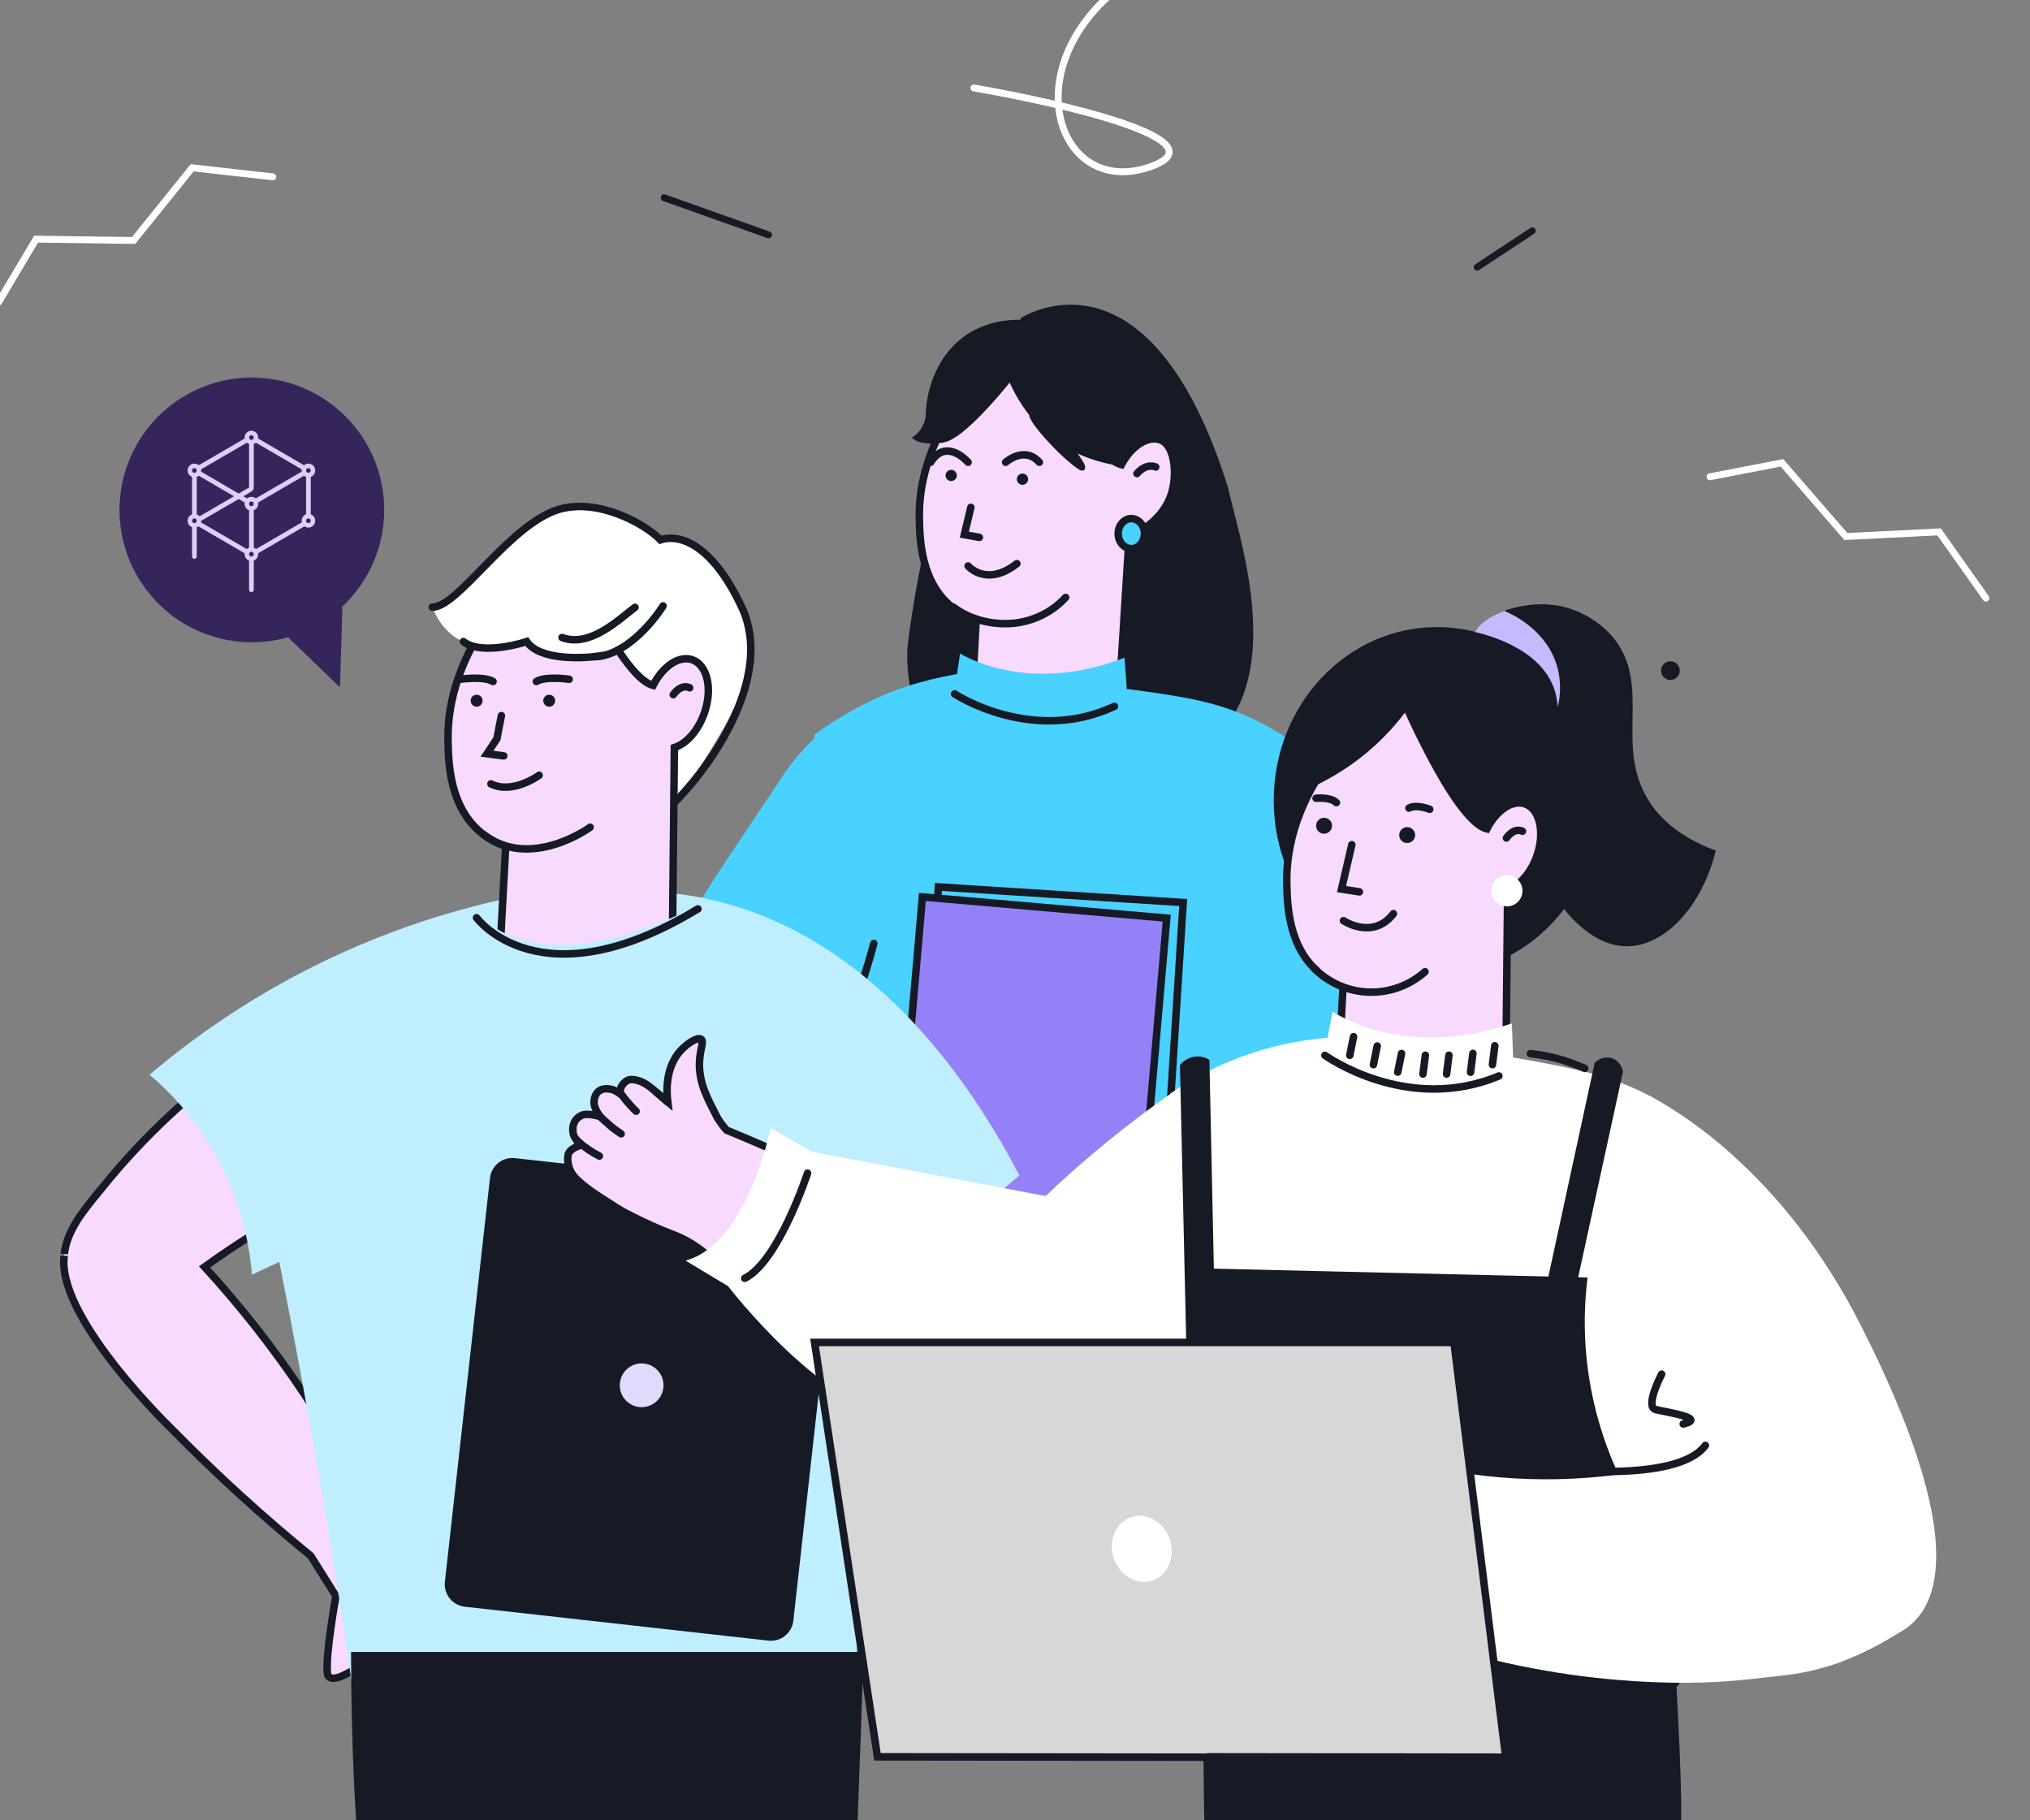 <?xml version="1.0" encoding="UTF-8"?> <svg xmlns="http://www.w3.org/2000/svg" width="541" height="485" viewBox="0 0 541 485" fill="none"><rect x="0" y="0" width="541" height="485" fill="#808080" stroke="none"/><g clip-path="url(#clip0_2361_29849)"><path d="M272 84.78C272 84.78 305.982 62.295 327.226 129.766C330.596 145.221 348.264 194.268 308.16 205.184L274.808 187.227L272 84.78Z" fill="#161A25"></path><path d="M241.936 171.613C242.696 164.788 246.768 137.631 251.94 129.332C261.726 127.992 281.527 125.47 282.445 126.105C283.593 126.899 285.2 199.827 284.201 201.681C283.202 203.535 256.965 201.453 250.597 198.13C243.032 194.183 241.176 178.439 241.936 171.613Z" fill="#161A25"></path><path d="M272 178.19L271.822 179.805L261.815 270.184C232.922 267.32 205.199 266.602 182 249.242C184.366 247.597 187.154 240.866 190.248 235.784C191.982 234.188 192.921 233.134 194.478 231.368C198.653 226.61 201.679 218.872 204.771 213.357C205.202 212.608 205.617 211.843 206.057 211.052C206.158 210.867 206.167 210.851 206.226 210.724C206.801 209.639 207.41 208.596 208.053 207.579C220.261 188.073 242.34 181.504 257.119 179.275C262.04 178.495 267.018 178.132 272 178.19Z" fill="#49D1FF"></path><path d="M245.011 138.261C245.123 143.749 245.373 155.503 254.226 162.158C256.02 163.498 258.023 164.543 260.158 165.254L258.347 198.623C258.882 199.299 267.098 209.32 280.15 208.077C290.668 207.079 296.53 199.502 297.461 198.259C298.611 179.835 299.76 161.411 300.91 142.988C302.272 142.421 310.16 138.979 312.35 131.013C313.704 126.066 313.074 118.557 309.212 117.221C305.764 116.02 301.453 118.912 298.867 123.817C289.918 121.584 275.228 87.184 275.228 87.184C269.874 91.141 244.407 110.693 245.011 138.261Z" fill="#F9DAFF" stroke="#161A25" stroke-width="2" stroke-miterlimit="10" stroke-linecap="round"></path><path d="M308 124.438C308 124.438 305.66 123.2 303 126.184Z" fill="#49D1FF"></path><path d="M308 124.438C308 124.438 305.66 123.2 303 126.184" stroke="#161A25" stroke-width="2" stroke-miterlimit="10" stroke-linecap="round"></path><path d="M284 159.184C280.347 163.165 275.259 165.641 269.779 166.103C264.3 166.565 258.309 165.032 254 161.723" stroke="#161A25" stroke-width="2" stroke-miterlimit="10" stroke-linecap="round"></path><path d="M272.5 129.184C273.328 129.184 274 128.512 274 127.684C274 126.855 273.328 126.184 272.5 126.184C271.672 126.184 271 126.855 271 127.684C271 128.512 271.672 129.184 272.5 129.184Z" fill="#161A25"></path><path d="M253.5 128.184C254.328 128.184 255 127.512 255 126.684C255 125.855 254.328 125.184 253.5 125.184C252.672 125.184 252 125.855 252 126.684C252 127.512 252.672 128.184 253.5 128.184Z" fill="#161A25"></path><path d="M268 123.184C268 123.184 272.948 118.684 277 123.184" stroke="#161A25" stroke-width="2" stroke-miterlimit="10" stroke-linecap="round"></path><path d="M258 123.184C258 123.184 252.265 116.434 248 123.183" stroke="#161A25" stroke-width="2" stroke-miterlimit="10" stroke-linecap="round"></path><path d="M258 150.803C258 150.803 262.865 156.551 271 150.184" stroke="#161A25" stroke-width="2" stroke-miterlimit="10" stroke-linecap="round"></path><path d="M258.739 135.184L257 142.464L261 143.184" stroke="#161A25" stroke-width="2" stroke-miterlimit="10" stroke-linecap="round"></path><path d="M266 92.191C266 92.191 269.987 120.313 298.886 124.184L313 106.644C313 106.644 284.024 65.494 266 92.191Z" fill="#161A25"></path><path d="M287.378 124.998C282.521 121.737 274.287 112.661 274.287 110.638C277.564 109.168 287.455 108.442 285.107 111.353C282.704 114.333 285.765 118.65 288.68 123.076C289.775 124.739 289.031 126.108 287.378 124.998Z" fill="#161A25"></path><path d="M273.199 96.707C273.199 96.707 258.235 116.875 251.388 117.92C244.542 118.964 243 116.573 243 116.573C243 116.573 245.831 115.24 246.691 111.185C246.691 100.411 253.538 84.034 274 85.247L273.199 96.707Z" fill="#161A25"></path><path d="M301.5 146.184C303.433 146.184 305 144.393 305 142.184C305 139.974 303.433 138.184 301.5 138.184C299.567 138.184 298 139.974 298 142.184C298 144.393 299.567 146.184 301.5 146.184Z" fill="#49D1FF" stroke="#161A25" stroke-width="2" stroke-miterlimit="10" stroke-linecap="round"></path><path d="M137.499 279.72C132.41 294.718 136.506 299.873 137.499 303.448C155.878 326.502 173.442 313.87 188.711 312.536C203.98 311.203 231.266 257.819 243 231.294L206.989 209.184C195.738 226.411 177.87 250.465 176.932 262.362L137.499 279.72Z" fill="#49D1FF"></path><path d="M334.295 329.938C336.231 340.725 337.974 351.957 339.453 363.621C342.4 386.727 344.147 409.97 344.687 433.256L269.057 435.965L257.063 436.449L213.832 438.194C216.211 427.828 218.446 416.975 220.335 405.674C224.043 384.23 226.611 362.604 228.03 340.887L334.295 329.938Z" fill="#161A25"></path><path d="M334.241 191.718C337.536 193.343 340.727 195.172 343.794 197.195C347.706 199.711 351.454 202.473 355.016 205.465L342.797 314.236C341.051 323.639 339.307 333.037 337.565 342.43C322.14 356.616 302.661 365.617 281.861 368.171C261.061 370.725 239.983 366.704 221.584 356.671L217.036 195.777C222.588 191.614 228.666 188.202 235.112 185.629C246.046 181.296 257.799 179.421 269.539 180.136C269.539 180.136 282.313 186.764 295.191 183.008C297.004 183.185 299.822 183.486 303.265 183.964C315.385 185.656 324.451 186.978 334.241 191.718Z" fill="#49D1FF"></path><path d="M334.253 191.716C341.68 195.491 348.65 200.103 355.029 205.462C365.664 214.295 377.389 227.094 387.648 245.392C408.181 294.151 404.572 311.766 383.512 325.726C362.622 339.573 346.606 332.435 336.807 329.016C334.047 328.041 319.045 322.405 319.045 322.405L322.892 188.134L334.253 191.716Z" fill="#49D1FF"></path><path d="M255.864 174.114C255.864 174.114 273.307 185.478 299.681 175.253L301.615 201.289C301.615 201.289 284.934 223.715 261.59 212.753L250.976 206.764L255.864 174.114Z" fill="#49D1FF"></path><path d="M254.404 184.896C254.404 184.896 274.955 198.495 297.004 188.21" stroke="#161A25" stroke-width="2" stroke-miterlimit="10" stroke-linecap="round"></path><rect x="250.091" y="236.33" width="65.359" height="84.089" transform="rotate(3.646 250.091 236.33)" fill="#49D1FF" stroke="#161A25" stroke-width="2"></rect><rect x="245.82" y="238.991" width="65.359" height="84.089" transform="rotate(4.959 245.82 238.991)" fill="#9581F7" stroke="#161A25" stroke-width="2"></rect><path d="M232.869 251.393C231.115 258.19 226.225 273.956 220.699 282.639" stroke="#161A25" stroke-width="2" stroke-linecap="round"></path><path d="M17.012 335.736C16.331 352.482 45.852 380.856 45.852 380.856C57.544 392.755 69.879 404.006 82.803 414.558L89.535 425.278C89.535 425.278 86.677 440.82 87.258 445.904C87.838 450.987 103.733 440.022 107.67 428.948C110.201 421.826 105.084 412.555 101.102 406.855C95.336 394.675 88.696 382.927 81.234 371.703C73.224 359.655 64.291 348.244 54.516 337.575C59.052 334.313 63.824 331.087 68.968 327.951C89.974 315.225 112.934 306.04 136.928 300.765L146 296.143L136.928 273.162L127.466 249.184C127.466 249.184 86.641 260.828 49.744 293.099C41.408 300.353 33.741 308.342 26.837 316.968C26.755 317.059 26.683 317.158 26.601 317.258C21.33 323.602 17.892 328.196 17.139 334.104C17.139 334.068 17.093 334.802 17.012 335.736Z" fill="#F9DAFF" stroke="#161A25" stroke-width="2" stroke-miterlimit="10" stroke-linecap="round"></path><path d="M233.051 285.868C232.181 307.558 231.318 329.244 230.461 350.927C229.868 365.621 229.649 370.355 229.412 377.269C228.837 393.896 228.244 418.03 228.39 448.074H93.679C85.95 393.538 75.962 342.728 65.746 293.068C70.373 290.028 73.977 292.28 78.634 289.033C94.979 277.741 110.448 266.349 125.041 254.857C125.041 254.857 141.906 260.074 156.654 252.732C158.068 252.622 160.02 252.476 162.346 252.34C163.65 252.267 165.082 252.194 166.614 252.13C170.737 251.957 174.577 251.811 178.244 251.756C194.953 254.273 220.409 262.062 233.051 285.868Z" fill="#BFEFFF"></path><path d="M271.664 313.208C265.984 317.99 260.247 322.937 254.453 328.048C249.381 332.529 244.45 336.982 239.66 341.407L172.462 307.411L169.025 266.866L177.71 237.85C181.612 238.216 185.486 238.834 189.309 239.698C234.66 249.926 260.838 292.392 271.664 313.208Z" fill="#BFEFFF"></path><path d="M39.859 286.374C45.876 291.459 51.082 297.433 55.297 304.088C62.045 314.824 66.113 327.024 67.158 339.661L144.358 303.17L151.761 267.951L144.186 237.64C105.672 244.245 69.641 261.076 39.859 286.374V286.374Z" fill="#BFEFFF"></path><path d="M230.129 440.17H93.555C93.555 458.833 94.469 498.398 98.129 507.357C102.703 518.554 215.753 591.34 220.654 591.34C224.574 591.34 228.604 490.56 230.129 440.17Z" fill="#161A25"></path><path d="M169.875 219.006C170.567 219.753 171.493 220.243 172.5 220.397C175.615 220.747 178.424 216.774 180.034 214.333C194.419 192.458 201.611 181.547 199.196 168.177C198.619 165.018 195.871 149.802 184.514 145.243C171.529 139.993 147.273 150.073 147.991 164.397C148.516 174.809 169.875 219.006 169.875 219.006Z" fill="white"></path><path d="M119.4 197.569C119.522 203.256 119.767 215.419 128.754 222.296C130.573 223.684 132.606 224.766 134.774 225.499L132.892 260.026C138.973 266.115 147.163 269.63 155.766 269.846C164.368 270.061 172.724 266.958 179.101 261.182L179.722 199.196C182.872 198.208 186.031 194.769 187.685 190.07C189.969 183.613 188.56 177.234 184.5 175.799C181 174.556 176.625 177.549 174.052 182.624C164.961 180.314 150.06 144.728 150.06 144.728C144.635 148.814 118.787 169.044 119.4 197.569Z" fill="#F9DAFF" stroke="#161A25" stroke-width="2" stroke-miterlimit="10" stroke-linecap="round"></path><path d="M183.793 183.27C183.793 183.27 181.745 181.975 179.418 185.108Z" fill="white"></path><path d="M183.793 183.27C183.793 183.27 181.745 181.975 179.418 185.108" stroke="#161A25" stroke-width="2" stroke-miterlimit="10" stroke-linecap="round"></path><path d="M146.368 188.303C145.489 188.303 144.776 187.59 144.776 186.711C144.776 185.831 145.489 185.118 146.368 185.118C147.248 185.118 147.961 185.831 147.961 186.711C147.961 187.59 147.248 188.303 146.368 188.303Z" fill="#161A25"></path><path d="M127.025 188.303C126.145 188.303 125.432 187.59 125.432 186.711C125.432 185.831 126.145 185.118 127.025 185.118C127.904 185.118 128.617 185.831 128.617 186.711C128.617 187.59 127.904 188.303 127.025 188.303Z" fill="#161A25"></path><path d="M157.277 220.423C157.277 220.423 141.457 232.06 128.752 222.295" stroke="#161A25" stroke-width="2" stroke-miterlimit="10" stroke-linecap="round"></path><path d="M151.691 180.997C151.691 180.997 145.444 180.078 142.941 181.592" stroke="#161A25" stroke-width="2" stroke-miterlimit="10" stroke-linecap="round"></path><path d="M122.645 180.997C122.645 180.997 128.901 180.078 131.395 181.592" stroke="#161A25" stroke-width="2" stroke-miterlimit="10" stroke-linecap="round"></path><path d="M143.672 206.574C143.672 206.574 136.672 211.745 130.836 208.875" stroke="#161A25" stroke-width="2" stroke-miterlimit="10" stroke-linecap="round"></path><path d="M133.625 190.684L132.417 196.861L129.792 200.834L134.246 201.411" stroke="#161A25" stroke-width="2" stroke-miterlimit="10" stroke-linecap="round"></path><path d="M185.625 150.703C163.689 133.903 152.279 133.256 145.865 136.476C141.192 138.821 138.987 143.309 127.087 152.926C122.31 156.793 118.145 159.716 115.284 161.676C116.151 164.309 117.679 166.677 119.72 168.553C124.769 173.086 132.652 173.926 140.151 171.056C143.333 172.606 146.667 173.823 150.1 174.687C157.389 176.437 163.225 173.471 165.701 172.464C179.045 166.969 184.522 153.617 185.625 150.703Z" fill="white"></path><path d="M180.18 213.406C190.68 202.614 206.08 179.631 197.68 161.781C189.28 143.931 180.399 142.385 176.024 143.843C171.941 139.614 159.399 132.599 148.899 135.749C135.774 139.687 122.211 161.781 115.211 161.781" stroke="#161A25" stroke-width="2" stroke-linecap="round"></path><path d="M160.707 174.675C155.384 175.55 143.863 176.031 140.363 170.956C136.353 172.269 127.369 174.106 123.519 170.956" stroke="#161A25" stroke-width="2" stroke-linecap="round"></path><path d="M176.711 161.445C173.906 165.929 166.309 174.912 158.357 174.977" stroke="#161A25" stroke-width="2" stroke-linecap="round"></path><path d="M169.227 161.823C165.004 165.008 157.228 172.655 149.779 169.873" stroke="#161A25" stroke-width="2" stroke-linecap="round"></path><path d="M198 279.564L166.869 286.184L123 279.847L127.941 243.615C127.941 243.615 131.415 248.623 140.486 250.81C142.246 251.236 144.037 251.52 145.842 251.66C154.063 252.363 165.547 250.742 181.151 243.605C182.647 242.931 184.191 242.189 185.764 241.398L186.169 241.184C190.132 253.974 194.076 266.767 198 279.564Z" fill="#BFEFFF"></path><path d="M127 244.536C127 244.536 143.895 267.735 186 242.184" stroke="#161A25" stroke-width="2" stroke-miterlimit="10" stroke-linecap="round"></path><path d="M218.035 318.623L137.098 309.584C134.354 309.278 131.88 311.254 131.574 313.998L119.557 421.601C119.251 424.345 121.227 426.819 123.971 427.125L204.908 436.164C207.652 436.47 210.126 434.494 210.432 431.75L222.449 324.147C222.755 321.403 220.779 318.929 218.035 318.623Z" fill="#161A25" stroke="#161A25" stroke-width="2" stroke-miterlimit="10" stroke-linecap="round"></path><circle cx="171.001" cy="369.122" r="5.829" fill="#E0DAFD"></circle><path d="M446.776 497.223C449.519 492.735 447.084 457.249 446.772 448.521H420.59L321.035 413.619C320.308 428.996 320.785 485.211 321.035 487.954C321.346 491.382 307.732 517.46 346.382 520.577C385.031 523.694 443.348 502.833 446.776 497.223Z" fill="#161A25"></path><path d="M382.953 259.448C406.978 259.448 426.453 238.772 426.453 213.268C426.453 187.763 406.978 167.088 382.953 167.088C358.929 167.088 339.453 187.763 339.453 213.268C339.453 238.772 358.929 259.448 382.953 259.448Z" fill="#161A25"></path><path d="M342.936 235.448C343.055 240.986 343.303 252.849 352.059 259.566C353.836 260.914 355.819 261.965 357.931 262.681C357.328 273.912 356.725 285.138 356.122 296.358C362.053 302.296 370.041 305.725 378.432 305.935C386.822 306.145 394.972 303.119 401.192 297.484L401.79 237.026C404.87 236.062 407.943 232.708 409.556 228.134C411.783 221.835 410.409 215.605 406.458 214.214C403.044 212.993 398.777 215.921 396.259 220.862C387.392 218.609 372.858 183.899 372.858 183.899C367.549 187.885 342.347 207.625 342.936 235.448Z" fill="#F9DAFF" stroke="#161A25" stroke-width="2" stroke-miterlimit="10" stroke-linecap="round"></path><path d="M358.035 245.326C358.035 245.326 365.904 250.583 371.357 243.448Z" fill="#F9DAFF"></path><path d="M358.035 245.326C358.035 245.326 365.904 250.583 371.357 243.448" stroke="#161A25" stroke-width="2" stroke-miterlimit="10" stroke-linecap="round"></path><path d="M376.156 187.479C372.832 192.309 368.873 196.669 364.387 200.443C358.593 205.298 352 209.11 344.902 211.708C344.902 211.708 355.246 182.964 364.446 181.266C365.658 181.044 369.447 180.412 372.691 182.785C374.292 183.965 375.499 185.601 376.156 187.479V187.479Z" fill="#161A25"></path><path d="M360.268 225.072L357.512 236.91L362.282 237.644" fill="#F9DAFF"></path><path d="M360.268 225.072L357.512 236.91L362.282 237.644" stroke="#161A25" stroke-width="2" stroke-miterlimit="10" stroke-linecap="round"></path><path d="M405.732 221.507C405.732 221.507 403.735 220.235 401.465 223.299Z" fill="#F9DAFF"></path><path d="M405.732 221.507C405.732 221.507 403.735 220.235 401.465 223.299" stroke="#161A25" stroke-width="2" stroke-miterlimit="10" stroke-linecap="round"></path><path d="M379.774 258.921C375.683 262.571 370.35 264.516 364.87 264.357C359.389 264.199 354.178 261.948 350.305 258.067" fill="#F9DAFF"></path><path d="M379.774 258.921C375.683 262.571 370.35 264.516 364.87 264.357C359.389 264.199 354.178 261.948 350.305 258.067" stroke="#161A25" stroke-width="2" stroke-miterlimit="10" stroke-linecap="round"></path><path d="M375.016 224.635C376.189 224.635 377.141 223.683 377.141 222.51C377.141 221.336 376.189 220.385 375.016 220.385C373.842 220.385 372.891 221.336 372.891 222.51C372.891 223.683 373.842 224.635 375.016 224.635Z" fill="#161A25"></path><path d="M352.863 222.152C354.037 222.152 354.988 221.201 354.988 220.027C354.988 218.854 354.037 217.902 352.863 217.902C351.69 217.902 350.738 218.854 350.738 220.027C350.738 221.201 351.69 222.152 352.863 222.152Z" fill="#161A25"></path><path d="M152.391 312.643C153.245 313.971 155.186 315.856 159.47 318.689C163.396 321.25 165.444 322.521 166.81 323.247C178.895 329.468 179.612 328.367 184.732 331.645C191.901 336.262 191.346 339.001 199.471 343.9C200.538 344.54 203.875 346.512 208.185 348.782C211.112 350.318 213.382 351.445 214.407 351.94C229.484 359.272 245.334 364.894 261.662 368.701C265.144 369.504 268.182 370.118 271.05 370.613C271.05 370.613 279.354 372.081 287.018 372.704C306.237 374.266 316.957 375.358 324.356 369.529C330.33 364.801 331.986 356.275 335.22 339.206C336.463 332.668 337.258 326.053 337.601 319.406L301.595 304.898L289.305 324.194C279.712 323.662 270.154 322.623 260.672 321.079C241.483 317.962 222.677 312.827 204.566 305.76C199.907 303.728 196.1 302.141 193.651 301.143C192.736 300.127 191.916 299.03 191.201 297.865C189.836 295.237 188.743 293.129 187.941 291.097C187.105 289.107 186.595 286.995 186.431 284.842C186.132 280.114 187.839 277.613 186.857 276.922C185.876 276.23 183.077 278.057 181.336 279.994C177.265 284.509 177.623 290.901 177.964 293.649C177.666 293.402 177.341 293.129 176.983 292.796L174.977 291.089C173.322 289.655 171.139 287.646 168.179 287.646C166.699 287.646 165.539 289.347 165.346 290.165C165.241 290.609 165.342 291.516 165.342 291.516C165.342 291.516 163.724 290.323 162.916 290.277C160.285 289.619 158.439 290.882 158.312 293.649C158.235 295.322 159.948 297.515 159.948 297.515C159.948 297.515 156.567 296.459 155.023 297.184C153.145 298.038 152.425 299.8 152.72 301.789C152.95 303.34 154.036 304.092 155.023 305.078C155.023 305.078 151.76 305.906 151.405 307.71C151.102 309.246 151.537 311.316 152.391 312.643Z" fill="#F9DAFF" stroke="#161A25" stroke-width="2" stroke-miterlimit="10" stroke-linecap="round"></path><path d="M165.508 291.465C166.256 292.523 167.071 293.532 167.949 294.486C168.478 295.066 169.007 295.604 169.519 296.091" stroke="#161A25" stroke-width="2" stroke-miterlimit="10" stroke-linecap="round"></path><path d="M159.289 296.854C160.177 297.8 161.969 299.425 162.968 300.253C163.684 300.85 164.873 301.656 165.538 302.117" stroke="#161A25" stroke-width="2" stroke-miterlimit="10" stroke-linecap="round"></path><path d="M153.773 303.959C154.747 304.816 155.773 305.611 156.846 306.34C157.778 306.958 158.741 307.527 159.73 308.047" stroke="#161A25" stroke-width="2" stroke-miterlimit="10" stroke-linecap="round"></path><path d="M174.973 291.089L177.96 293.649" stroke="#161A25" stroke-width="2" stroke-miterlimit="10" stroke-linecap="round"></path><path d="M205.365 300.571C205.365 300.571 199.323 331.372 182.715 335.895L194.04 342.723C194.04 342.723 220.096 376.699 240.86 377.458C261.624 378.218 293.731 332.712 293.731 332.712L284.659 319.834L216.315 306.87L205.365 300.571Z" fill="white"></path><path d="M215.217 312.588C215.217 312.588 207.536 336.092 198.48 340.615" stroke="#161A25" stroke-width="2" stroke-miterlimit="10" stroke-linecap="round"></path><path d="M381.027 215.641C381.027 215.641 377.468 214.216 375.488 215.325Z" fill="#F9DAFF"></path><path d="M381.027 215.641C381.027 215.641 377.468 214.216 375.488 215.325" stroke="#161A25" stroke-width="2" stroke-miterlimit="10" stroke-linecap="round"></path><path d="M350.738 212.704C350.738 212.704 354.545 212.286 356.158 213.873Z" fill="#F9DAFF"></path><path d="M350.738 212.704C350.738 212.704 354.545 212.286 356.158 213.873" stroke="#161A25" stroke-width="2" stroke-miterlimit="10" stroke-linecap="round"></path><path d="M401.597 241.516C403.888 241.516 405.745 239.659 405.745 237.368C405.745 235.078 403.888 233.221 401.597 233.221C399.306 233.221 397.449 235.078 397.449 237.368C397.449 239.659 399.306 241.516 401.597 241.516Z" fill="white"></path><path d="M457.277 226.651C453.393 241.962 443.57 252.007 433.773 252.135C423.301 252.271 415.961 241.04 415.654 240.528C403.586 221.462 423.489 199.23 411.387 183.347C404.303 174.019 392.415 174.813 392.696 169.752C392.728 169.293 392.847 168.844 393.046 168.429C394.019 166.253 397.015 164.162 400.924 162.745C404.327 161.525 407.926 160.941 411.54 161.021C413.032 161.058 414.517 161.226 415.978 161.524C421.227 162.683 425.981 165.456 429.574 169.453C440.668 182.4 429.881 198.47 439.482 213.482C441.923 217.348 446.788 222.785 457.277 226.651Z" fill="#161A25"></path><path d="M415.12 188.424C414.463 174.939 399.758 169.964 393.102 168.411C394.074 166.234 397.07 164.143 400.979 162.727C401.074 162.793 401.165 162.864 401.252 162.94C402.575 163.503 412.466 167.779 415.12 178.089C415.976 181.481 415.976 185.032 415.12 188.424V188.424Z" fill="#C5B9FF"></path><path d="M319.404 286.363C303.778 296.681 234.06 344.517 232.891 403.61C232.618 416.889 235.963 423.077 238.814 426.601C254.235 445.625 299.203 440.521 353.875 414.602C342.388 371.861 330.898 329.115 319.404 286.363Z" fill="white"></path><path d="M439.96 292.161C447.906 296.615 455.32 301.961 462.055 308.094C473.278 318.208 485.525 332.699 495.912 353.156C523.546 407.538 521.063 434.413 498.25 437.451C480.447 439.815 454.468 430.521 443.928 426.356C440.95 425.17 439.209 424.393 439.209 424.393L427.738 287.757L439.96 292.161Z" fill="white"></path><path d="M439.95 292.162C443.476 294.085 446.879 296.226 450.14 298.571C454.309 301.488 458.285 304.669 462.045 308.096L443.893 426.324C441.327 443.051 442.585 434.635 440.03 451.363C417.534 451.363 394.796 452.163 373.742 452.263C346.028 452.384 320.951 452.263 293.656 452.263L311.839 291.437C318.087 287.136 324.873 283.675 332.023 281.144C344.154 276.901 357.07 275.375 369.856 276.672C369.856 276.672 383.511 284.473 397.738 280.939C399.701 281.212 402.774 281.665 406.512 282.339C419.629 284.72 429.469 286.572 439.95 292.162Z" fill="white"></path><path d="M422.335 284.684C417.731 282.711 413.967 281.462 407.863 280.737" stroke="#161A25" stroke-width="2" stroke-linecap="round"></path><path d="M372.011 388.606L361.812 430.109C361.812 430.109 406.559 450.276 446.568 448.365" stroke="#161A25" stroke-width="2" stroke-miterlimit="10" stroke-linecap="round"></path><path d="M442.834 366.153C442.834 366.153 438.242 374.867 441.255 375.592C444.268 376.318 455.047 377.897 448.577 379.433" stroke="#161A25" stroke-width="2" stroke-miterlimit="10" stroke-linecap="round"></path><path d="M355.136 269.519C355.136 269.519 373.673 282.696 402.929 272.693L403.893 301.207C403.893 301.207 384.691 324.958 359.676 311.96L348.359 304.954L355.136 269.519Z" fill="white"></path><path d="M353.094 281.203C353.094 281.203 374.933 296.958 399.461 286.699" stroke="#161A25" stroke-width="2" stroke-miterlimit="10" stroke-linecap="round"></path><path d="M360.73 276.226L359.723 281.201" stroke="#161A25" stroke-width="2" stroke-miterlimit="10" stroke-linecap="round"></path><path d="M367.031 278.71L366.023 283.686" stroke="#161A25" stroke-width="2" stroke-miterlimit="10" stroke-linecap="round"></path><path d="M373.507 280.717L372.5 285.684" stroke="#161A25" stroke-width="2" stroke-miterlimit="10" stroke-linecap="round"></path><path d="M379.863 281.169L379.223 286.196" stroke="#161A25" stroke-width="2" stroke-miterlimit="10" stroke-linecap="round"></path><path d="M386.147 281.169L385.516 286.196" stroke="#161A25" stroke-width="2" stroke-miterlimit="10" stroke-linecap="round"></path><path d="M392.534 280.683L391.902 285.709" stroke="#161A25" stroke-width="2" stroke-miterlimit="10" stroke-linecap="round"></path><path d="M398.374 278.648L397.734 283.684" stroke="#161A25" stroke-width="2" stroke-miterlimit="10" stroke-linecap="round"></path><path d="M424.987 283.2L409.07 356.673H417.024C422.196 332.97 427.365 309.267 432.532 285.564C432.415 284.842 432.132 284.157 431.703 283.564C431.275 282.971 430.714 282.487 430.065 282.15C429.214 281.778 428.269 281.679 427.359 281.867C426.45 282.055 425.621 282.521 424.987 283.2V283.2Z" fill="#161A25"></path><path d="M314.457 283.796L316.164 358.959L323.905 357.099L322.309 282.414C321.225 281.73 319.951 281.413 318.673 281.509C317.854 281.591 317.059 281.835 316.335 282.228C315.611 282.621 314.972 283.154 314.457 283.796Z" fill="#161A25"></path><path d="M321.007 337.983L423.088 340.39C422.198 347.487 422.103 354.66 422.806 361.777C424.123 374.735 428.023 387.298 434.276 398.723L440.25 409.912L441.12 455.762L316.887 457.285L321.007 337.983Z" fill="#161A25"></path><path d="M506.019 435.071C503.623 436.605 501.151 438.015 498.611 439.296C495.775 440.733 492.86 442.01 489.88 443.119C484.704 444.922 479.327 446.088 473.869 446.593C463.876 447.745 457.005 448.539 445.834 448.368C427.552 448.063 409.378 445.483 391.734 440.687C381.534 437.888 371.55 434.352 361.863 430.104L366.984 409.348L372.105 388.601C392.666 394.448 414.259 395.713 435.362 392.305C444.82 390.738 454.096 388.219 463.048 384.786C469.722 393.133 476.731 401.613 484.077 410.227C491.422 418.841 498.736 427.123 506.019 435.071Z" fill="white"></path><path d="M322.814 468.125L322.822 468.219L233.848 468.118L217.086 357.704H387.482L401.278 468.219L322.814 468.125Z" fill="#D7D7D7" stroke="#161A25" stroke-width="2" stroke-miterlimit="10"></path><path d="M307.04 421.173C311.173 419.831 313.291 414.945 311.77 410.261C310.248 405.576 305.664 402.866 301.531 404.208C297.398 405.551 295.28 410.436 296.801 415.121C298.323 419.806 302.907 422.516 307.04 421.173Z" fill="white"></path><path d="M413.418 391.264C413.418 391.264 446.907 395.42 454.486 385.128" stroke="#161A25" stroke-width="2" stroke-miterlimit="10" stroke-linecap="round"></path><path d="M259.551 23.432C283.45 27.552 326.304 37.524 306.525 44.447C281.802 53.1 269.44 17.251 300.344 -5" stroke="white" stroke-width="1.833" stroke-linecap="round"></path><path d="M455.706 127.035L474.895 123.318L491.918 142.956L516.765 141.726L529.262 159.374" stroke="white" stroke-width="1.833" stroke-linecap="round"></path><path d="M-0.375 80.521L9.616 63.722L35.602 64.077L51.215 44.708L72.704 47.118" stroke="white" stroke-width="1.833" stroke-linecap="round"></path><circle cx="445.163" cy="178.689" r="2.499" fill="#161A25"></circle><path d="M177 52.688L204.814 62.578" stroke="#161A25" stroke-width="1.833" stroke-linecap="round"></path><path d="M393.672 71.184L408.364 61.505" stroke="#161A25" stroke-width="1.833" stroke-linecap="round"></path><path d="M90.603 183.148L76.752 169.804C68.452 172.159 59.577 171.391 51.805 167.644C44.033 163.897 37.905 157.431 34.579 149.47C31.253 141.509 30.96 132.605 33.756 124.443C36.551 116.281 42.242 109.427 49.751 105.177C57.26 100.928 66.065 99.578 74.502 101.383C82.939 103.188 90.422 108.023 95.534 114.973C100.647 121.923 103.035 130.505 102.246 139.097C101.457 147.689 97.547 155.693 91.254 161.596L90.603 183.148Z" fill="#36255A"></path><path fill-rule="evenodd" clip-rule="evenodd" d="M68.808 116.597C68.808 115.589 67.999 114.772 67 114.772C66.001 114.772 65.192 115.589 65.192 116.597C65.192 116.679 65.197 116.759 65.207 116.837L52.976 123.963C52.661 123.694 52.253 123.532 51.809 123.532C50.81 123.532 50 124.349 50 125.357C50 126.143 50.493 126.813 51.184 127.07V137.048C50.493 137.305 50 137.975 50 138.761C50 139.547 50.493 140.217 51.184 140.474V148.283C51.184 148.631 51.464 148.914 51.809 148.914C52.154 148.914 52.433 148.631 52.433 148.283V140.474C52.588 140.416 52.733 140.338 52.865 140.242L65.205 147.431C65.196 147.504 65.192 147.578 65.192 147.653C65.192 148.439 65.684 149.109 66.375 149.366V157.142C66.375 157.49 66.655 157.772 67 157.772C67.345 157.772 67.625 157.49 67.625 157.142V149.366C68.316 149.109 68.808 148.439 68.808 147.653C68.808 147.576 68.804 147.5 68.795 147.425L81.13 140.239C81.428 140.457 81.795 140.586 82.192 140.586C83.19 140.586 84 139.769 84 138.761C84 137.975 83.507 137.305 82.816 137.048V127.07C83.507 126.813 84 126.143 84 125.357C84 124.349 83.19 123.532 82.192 123.532C81.745 123.532 81.336 123.695 81.02 123.966L68.792 116.843C68.803 116.762 68.808 116.681 68.808 116.597ZM67.625 134.249C67.625 134.597 67.345 134.879 67 134.879C66.655 134.879 66.375 134.597 66.375 134.249C66.375 133.9 66.655 133.618 67 133.618C67.345 133.618 67.625 133.9 67.625 134.249ZM67.625 116.597C67.625 116.945 67.345 117.228 67 117.228C66.655 117.228 66.375 116.945 66.375 116.597C66.375 116.249 66.655 115.967 67 115.967C67.345 115.967 67.625 116.249 67.625 116.597ZM67.625 147.653C67.625 148.001 67.345 148.283 67 148.283C66.655 148.283 66.375 148.001 66.375 147.653C66.375 147.305 66.655 147.022 67 147.022C67.345 147.022 67.625 147.305 67.625 147.653ZM52.433 125.357C52.433 125.705 52.154 125.987 51.809 125.987C51.464 125.987 51.184 125.705 51.184 125.357C51.184 125.008 51.464 124.726 51.809 124.726C52.154 124.726 52.433 125.008 52.433 125.357ZM52.433 138.761C52.433 139.109 52.154 139.391 51.809 139.391C51.464 139.391 51.184 139.109 51.184 138.761C51.184 138.413 51.464 138.13 51.809 138.13C52.154 138.13 52.433 138.413 52.433 138.761ZM82.816 125.357C82.816 125.705 82.537 125.987 82.192 125.987C81.846 125.987 81.567 125.705 81.567 125.357C81.567 125.008 81.846 124.726 82.192 124.726C82.537 124.726 82.816 125.008 82.816 125.357ZM82.816 138.761C82.816 139.109 82.537 139.391 82.192 139.391C81.846 139.391 81.567 139.109 81.567 138.761C81.567 138.413 81.846 138.13 82.192 138.13C82.537 138.13 82.816 138.413 82.816 138.761ZM53.593 125.059C53.609 125.156 53.617 125.255 53.617 125.357C53.617 125.464 53.608 125.569 53.59 125.672L63.607 131.507L66.375 129.894V118.31C66.157 118.229 65.959 118.107 65.79 117.953L53.593 125.059ZM52.962 126.762C52.806 126.893 52.627 126.997 52.433 127.07V137.048C52.728 137.157 52.986 137.342 53.186 137.578L62.357 132.235L52.962 126.762ZM68.775 133.899C68.797 134.012 68.808 134.129 68.808 134.249C68.808 135.035 68.316 135.705 67.625 135.962V145.94C67.846 146.022 68.048 146.147 68.219 146.305L80.433 139.189C80.4 139.052 80.383 138.908 80.383 138.761C80.383 137.975 80.876 137.305 81.567 137.048V127.07C81.371 126.997 81.191 126.891 81.033 126.758L68.775 133.899ZM65.192 134.249C65.192 134.131 65.203 134.016 65.224 133.905L63.607 132.963L53.617 138.783C53.615 138.924 53.598 139.062 53.566 139.194L65.777 146.308C65.949 146.149 66.152 146.023 66.375 145.94V135.962C65.684 135.705 65.192 135.035 65.192 134.249ZM64.856 132.235L66.375 131.35L67.066 130.917C67.1 130.895 67.133 130.872 67.164 130.848C67.444 130.629 67.625 130.287 67.625 129.902V118.31C67.841 118.23 68.038 118.109 68.206 117.957L80.406 125.064C80.391 125.159 80.383 125.257 80.383 125.357C80.383 125.462 80.392 125.566 80.409 125.666L68.151 132.807C67.838 132.547 67.437 132.391 67 132.391C66.561 132.391 66.159 132.548 65.845 132.811L64.856 132.235Z" fill="#DECEFF"></path></g><defs><clipPath id="clip0_2361_29849"><rect width="541" height="485" fill="white"></rect></clipPath></defs></svg> 